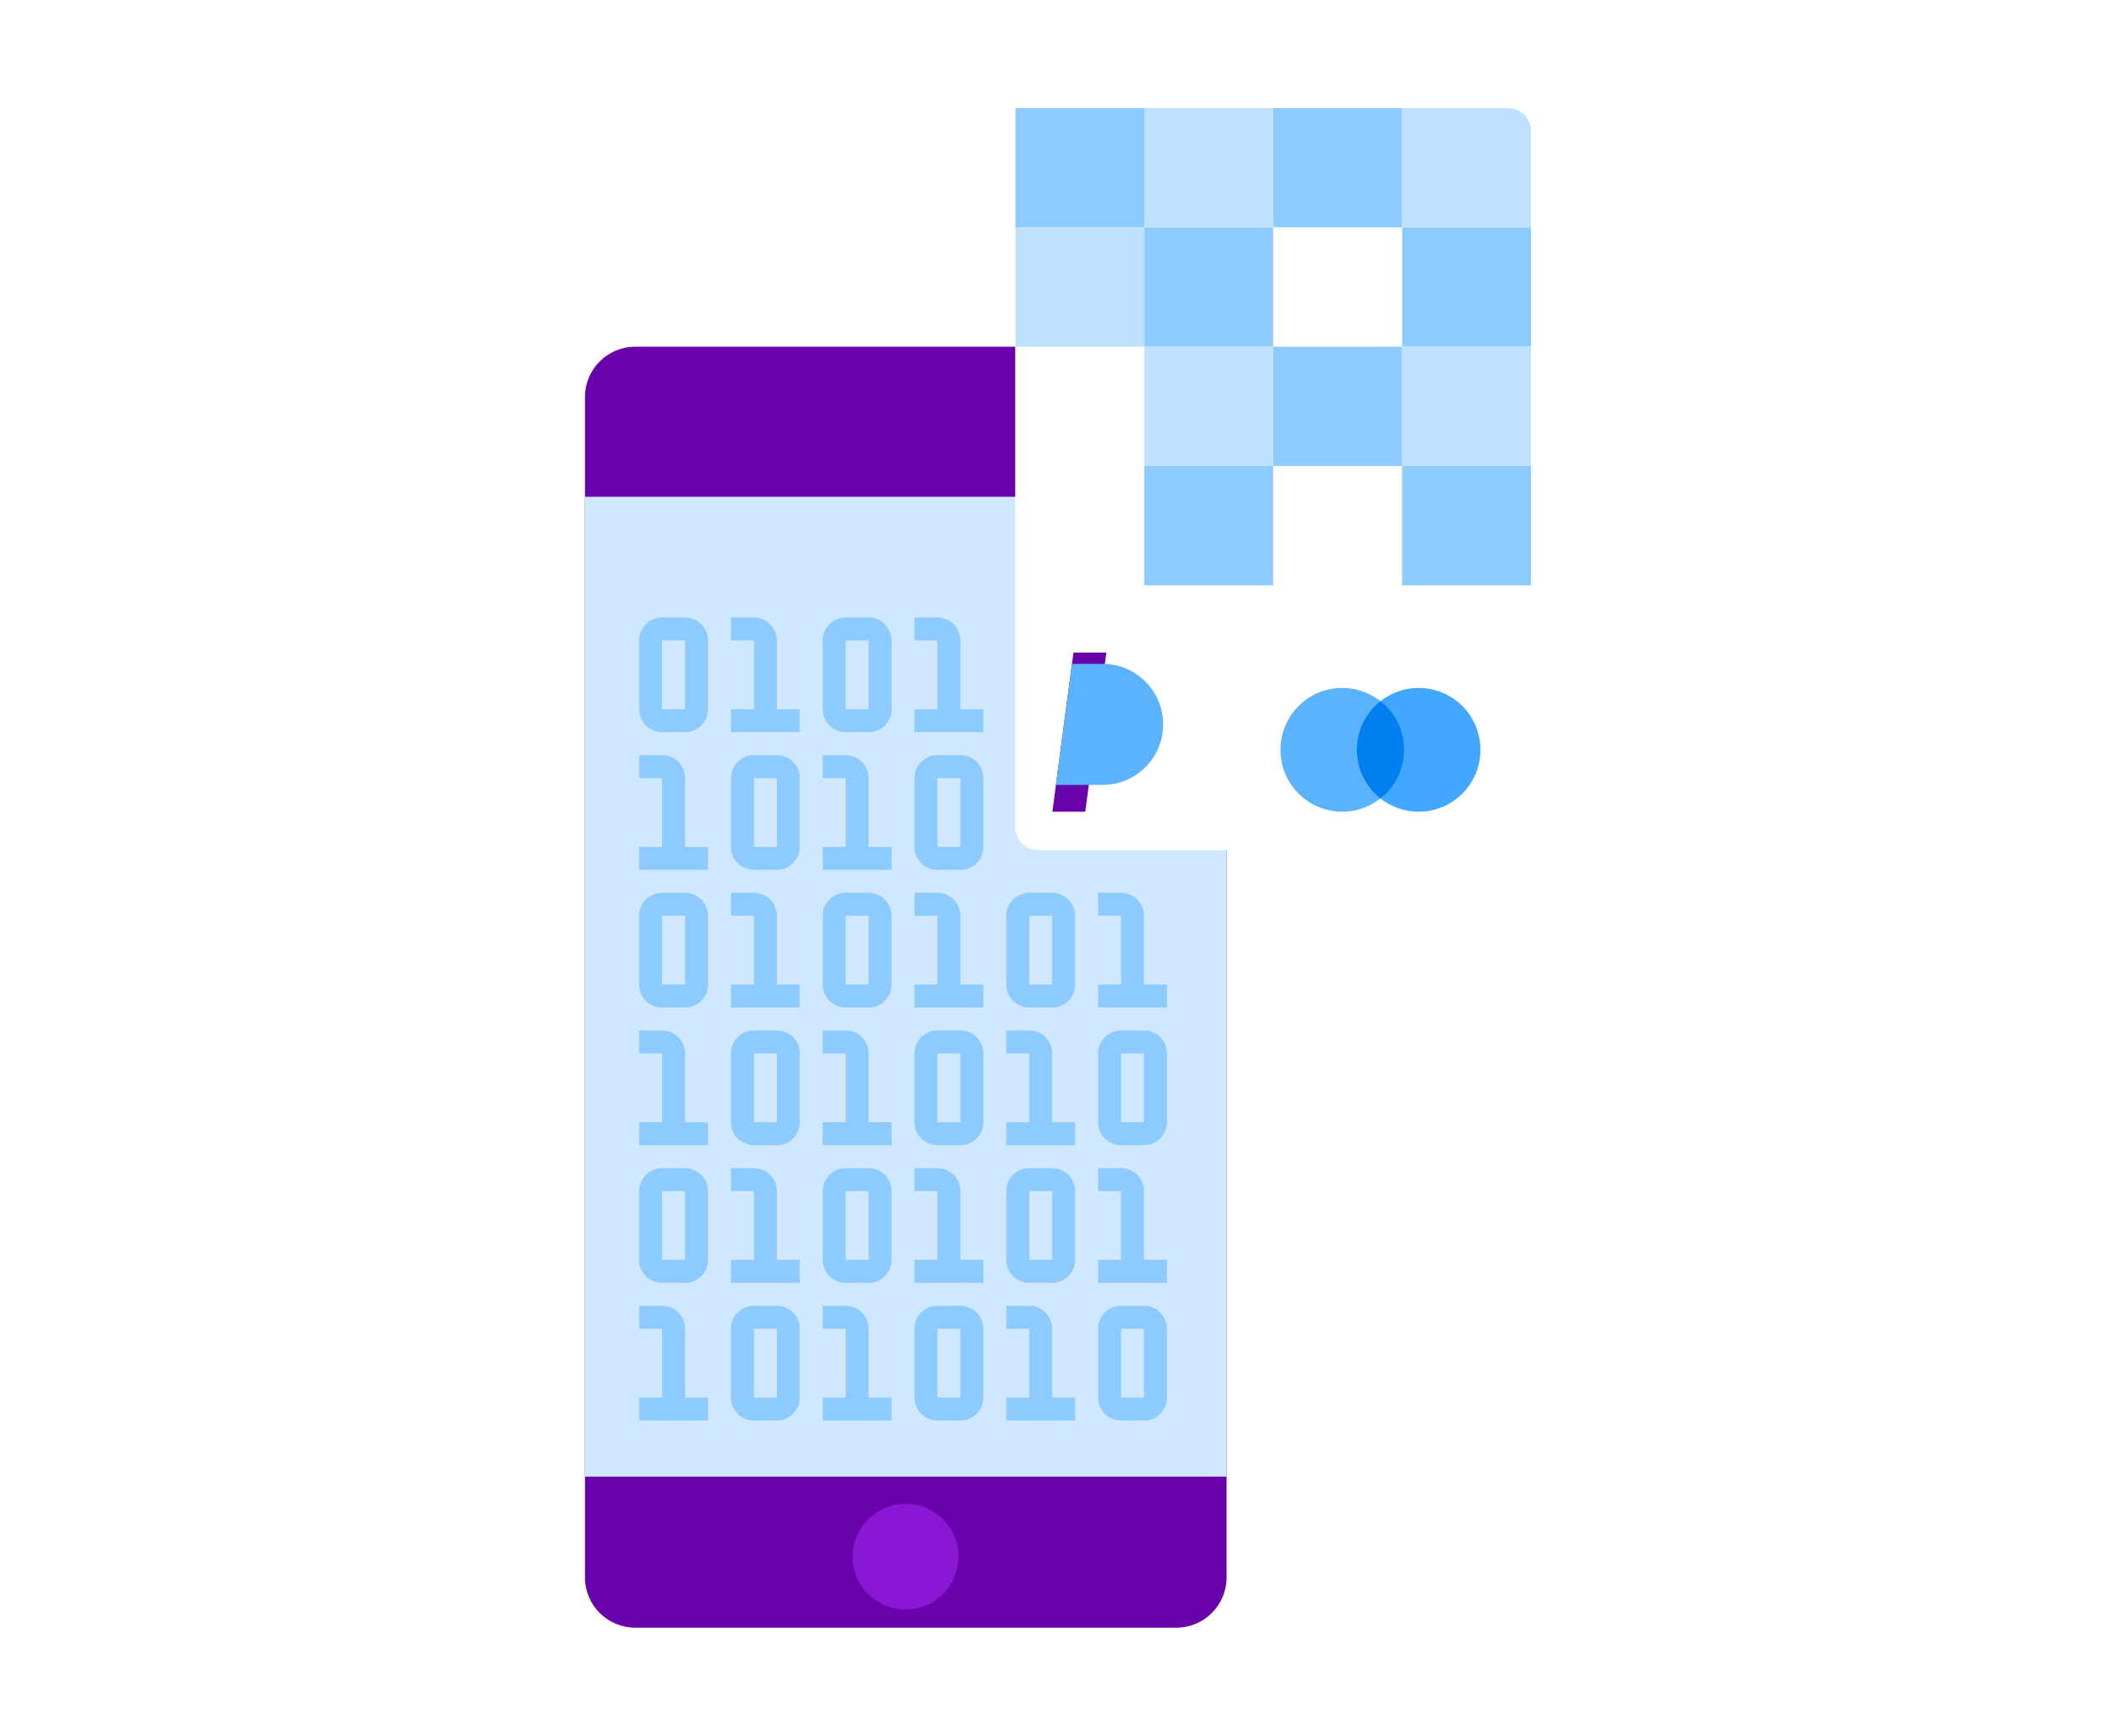 <svg width="332" height="273" viewBox="0 0 332 273" fill="none" xmlns="http://www.w3.org/2000/svg">
<rect width="332" height="273" fill="white"/>
<path d="M192.904 62.438C192.904 58.071 189.365 54.532 184.998 54.532H99.905C95.539 54.532 92 58.071 92 62.438V248.095C92 252.461 95.539 256.001 99.905 256.001H184.999C189.365 256.001 192.904 252.461 192.904 248.095V62.438Z" fill="#6802AB"/>
<rect width="100.905" height="154.111" transform="matrix(-1 0 0 1 192.904 78.131)" fill="#CFE8FF"/>
<ellipse cx="8.325" cy="8.311" rx="8.325" ry="8.311" transform="matrix(-1 0 0 1 150.744 236.519)" fill="#8917D4"/>
<g clip-path="url(#clip0_3901_3890)">
<path d="M159.699 17H237.158C239.152 17 240.767 18.616 240.767 20.609V130.09C240.767 132.083 239.152 133.699 237.158 133.699H163.308C161.315 133.699 159.699 132.083 159.699 130.09V17Z" fill="white"/>
<rect x="159.701" y="17" width="81.066" height="116.666" fill="white"/>
<path d="M212.432 110.277H221.792V125.58H212.432V110.277Z" fill="#0080F0"/>
<path d="M213.396 117.929C213.396 114.826 214.849 112.06 217.111 110.278C215.455 108.974 213.369 108.198 211.1 108.198C205.731 108.198 201.379 112.555 201.379 117.929C201.379 123.306 205.731 127.663 211.1 127.663C213.369 127.663 215.455 126.887 217.111 125.582C214.849 123.801 213.396 121.035 213.396 117.929" fill="#5BB3FF"/>
<path d="M232.836 117.929C232.836 123.306 228.484 127.663 223.115 127.663C220.846 127.663 218.76 126.887 217.105 125.582C219.367 123.801 220.819 121.035 220.819 117.929C220.819 114.826 219.367 112.06 217.105 110.278C218.76 108.974 220.846 108.198 223.115 108.198C228.484 108.198 232.836 112.555 232.836 117.929" fill="#42A7FF"/>
<path d="M168.827 102.636L165.51 127.667L170.68 127.667L173.997 102.636L168.827 102.636Z" fill="#6802AB"/>
<path d="M168.608 104.406L166.061 123.45L173.407 123.45C178.665 123.45 182.929 119.187 182.929 113.928V113.928C182.929 108.669 178.665 104.406 173.407 104.406L168.608 104.406Z" fill="#5BB3FF"/>
<path d="M220.501 17L240.768 17L240.768 35.764L220.501 35.764L220.501 17Z" fill="#BDE1FE"/>
<path d="M200.231 17L220.498 17L220.498 35.764L200.231 35.764L200.231 17Z" fill="#8DCAFF"/>
<path d="M179.968 17L200.234 17L200.234 35.764L179.968 35.764L179.968 17Z" fill="#BDE1FE"/>
<path d="M159.7 17L179.967 17L179.967 35.764L159.7 35.764L159.7 17Z" fill="#8DCAFF"/>
<path d="M220.501 35.765L240.768 35.765L240.768 54.529L220.501 54.529L220.501 35.765Z" fill="#8DCAFF"/>
<path d="M200.231 35.765L220.498 35.765L220.498 54.529L200.231 54.529L200.231 35.765Z" fill="white"/>
<path d="M179.97 35.765L200.236 35.765L200.236 54.529L179.97 54.529L179.97 35.765Z" fill="#8DCAFF"/>
<path d="M159.7 35.765L179.967 35.765L179.967 54.529L159.7 54.529L159.7 35.765Z" fill="#BDE1FE"/>
<path d="M220.501 54.528L240.768 54.528L240.768 73.293L220.501 73.293L220.501 54.528Z" fill="#BDE1FE"/>
<path d="M200.231 54.528L220.498 54.528L220.498 73.293L200.231 73.293L200.231 54.528Z" fill="#8DCAFF"/>
<path d="M179.97 54.528L200.236 54.528L200.236 73.293L179.97 73.293L179.97 54.528Z" fill="#BDE1FE"/>
<path d="M220.501 73.293L240.768 73.293L240.768 92.058L220.501 92.058L220.501 73.293Z" fill="#8DCAFF"/>
<path d="M179.968 73.293L200.234 73.293L200.234 92.058L179.968 92.058L179.968 73.293Z" fill="#8DCAFF"/>
</g>
<path d="M104.132 205.375C104.605 205.376 105.075 205.469 105.513 205.65C105.95 205.831 106.349 206.097 106.684 206.432C107.019 206.767 107.285 207.165 107.466 207.603C107.647 208.041 107.74 208.51 107.74 208.984V219.81H111.349V223.419H100.522V219.81H104.132V208.984H100.522V205.375H104.132ZM122.176 205.375C122.649 205.376 123.119 205.469 123.557 205.65C123.994 205.831 124.393 206.097 124.728 206.432C125.062 206.767 125.328 207.165 125.51 207.603C125.691 208.041 125.785 208.51 125.785 208.984V219.81C125.785 220.284 125.691 220.753 125.51 221.191C125.328 221.629 125.063 222.027 124.728 222.362C124.393 222.697 123.994 222.963 123.557 223.144C123.119 223.325 122.649 223.419 122.176 223.419H118.567C118.094 223.419 117.624 223.325 117.187 223.144C116.749 222.963 116.351 222.697 116.016 222.362C115.681 222.027 115.415 221.629 115.233 221.191C115.052 220.753 114.959 220.284 114.959 219.81V208.984C114.959 208.51 115.052 208.041 115.233 207.603C115.415 207.165 115.681 206.767 116.016 206.432C116.351 206.097 116.749 205.831 117.187 205.65C117.624 205.469 118.094 205.375 118.567 205.375H122.176ZM133.001 205.375C133.475 205.376 133.944 205.469 134.382 205.65C134.819 205.831 135.218 206.097 135.553 206.432C135.888 206.767 136.154 207.165 136.335 207.603C136.516 208.041 136.609 208.51 136.609 208.984V219.81H140.218V223.419H129.392V219.81H133.001V208.984H129.392V205.375H133.001ZM151.045 205.375C151.519 205.376 151.988 205.469 152.426 205.65C152.863 205.831 153.262 206.097 153.597 206.432C153.932 206.767 154.198 207.165 154.379 207.603C154.56 208.041 154.654 208.51 154.654 208.984V219.81C154.654 220.284 154.56 220.753 154.379 221.191C154.198 221.629 153.932 222.027 153.597 222.362C153.262 222.697 152.863 222.963 152.426 223.144C151.988 223.325 151.519 223.419 151.045 223.419H147.437C146.963 223.419 146.493 223.325 146.056 223.144C145.618 222.963 145.22 222.697 144.885 222.362C144.55 222.027 144.284 221.629 144.103 221.191C143.921 220.753 143.828 220.284 143.828 219.81V208.984C143.828 208.51 143.921 208.041 144.103 207.603C144.284 207.165 144.55 206.767 144.885 206.432C145.22 206.097 145.618 205.831 146.056 205.65C146.493 205.469 146.963 205.375 147.437 205.375H151.045ZM161.87 205.375C162.344 205.376 162.813 205.469 163.251 205.65C163.689 205.831 164.087 206.097 164.422 206.432C164.757 206.767 165.023 207.165 165.204 207.603C165.385 208.041 165.478 208.51 165.479 208.984V219.81H169.087V223.419H158.261V219.81H161.87V208.984H158.261V205.375H161.87ZM179.916 205.375C180.39 205.376 180.859 205.469 181.297 205.65C181.734 205.831 182.133 206.097 182.468 206.432C182.803 206.767 183.069 207.165 183.25 207.603C183.431 208.041 183.525 208.51 183.525 208.984V219.81C183.525 220.284 183.431 220.753 183.25 221.191C183.069 221.629 182.803 222.027 182.468 222.362C182.133 222.697 181.735 222.963 181.297 223.144C180.859 223.325 180.39 223.419 179.916 223.419H176.308C175.834 223.419 175.364 223.325 174.927 223.144C174.489 222.963 174.091 222.697 173.756 222.362C173.421 222.027 173.155 221.629 172.974 221.191C172.792 220.753 172.699 220.284 172.699 219.81V208.984C172.699 208.51 172.792 208.041 172.974 207.603C173.155 207.165 173.421 206.767 173.756 206.432C174.091 206.097 174.489 205.831 174.927 205.65C175.364 205.469 175.834 205.375 176.308 205.375H179.916ZM118.567 219.81H122.176V208.984H118.567V219.81ZM147.437 219.81H151.045V208.984H147.437V219.81ZM176.308 219.81H179.916V208.984H176.308V219.81ZM107.74 183.723C108.214 183.723 108.683 183.816 109.121 183.998C109.559 184.179 109.957 184.445 110.292 184.78C110.627 185.115 110.893 185.513 111.074 185.951C111.255 186.388 111.349 186.858 111.349 187.332V198.158C111.349 198.631 111.255 199.102 111.074 199.54C110.893 199.977 110.627 200.375 110.292 200.709C109.957 201.044 109.559 201.31 109.121 201.492C108.683 201.673 108.214 201.767 107.74 201.767H104.132C103.658 201.767 103.188 201.673 102.75 201.492C102.312 201.31 101.915 201.044 101.58 200.709C101.245 200.375 100.979 199.977 100.798 199.54C100.617 199.102 100.522 198.632 100.522 198.158V187.332C100.523 186.858 100.617 186.388 100.798 185.951C100.979 185.513 101.245 185.115 101.58 184.78C101.915 184.445 102.313 184.179 102.75 183.998C103.188 183.816 103.658 183.723 104.132 183.723H107.74ZM118.567 183.723C119.041 183.723 119.511 183.816 119.948 183.998C120.386 184.179 120.784 184.445 121.119 184.78C121.454 185.115 121.72 185.513 121.901 185.951C122.083 186.388 122.176 186.858 122.176 187.332V198.158H125.785V201.767H114.959V198.158H118.567V187.332H114.959V183.723H118.567ZM136.609 183.723C137.083 183.723 137.553 183.816 137.99 183.998C138.428 184.179 138.826 184.445 139.161 184.78C139.496 185.115 139.762 185.513 139.943 185.951C140.125 186.388 140.218 186.858 140.218 187.332V198.158C140.218 198.631 140.125 199.101 139.943 199.539C139.762 199.976 139.496 200.374 139.161 200.709C138.826 201.044 138.428 201.31 137.99 201.492C137.553 201.673 137.083 201.767 136.609 201.767H133.001C132.527 201.767 132.058 201.673 131.62 201.492C131.182 201.31 130.784 201.045 130.449 200.709C130.114 200.374 129.848 199.976 129.667 199.539C129.486 199.101 129.392 198.632 129.392 198.158V187.332C129.392 186.858 129.486 186.388 129.667 185.951C129.848 185.513 130.114 185.115 130.449 184.78C130.784 184.445 131.183 184.179 131.62 183.998C132.058 183.816 132.527 183.723 133.001 183.723H136.609ZM147.437 183.723C147.91 183.723 148.38 183.816 148.817 183.998C149.255 184.179 149.653 184.445 149.988 184.78C150.323 185.115 150.589 185.513 150.771 185.951C150.952 186.388 151.045 186.858 151.045 187.332V198.158H154.654V201.767H143.828V198.158H147.437V187.332H143.828V183.723H147.437ZM165.479 183.723C165.952 183.723 166.422 183.816 166.859 183.998C167.297 184.179 167.695 184.445 168.03 184.78C168.365 185.115 168.631 185.513 168.812 185.951C168.994 186.388 169.087 186.858 169.087 187.332V198.158C169.087 198.631 168.994 199.101 168.812 199.539C168.631 199.976 168.365 200.374 168.03 200.709C167.695 201.044 167.297 201.31 166.859 201.492C166.422 201.673 165.952 201.767 165.479 201.767H161.87C161.396 201.767 160.927 201.673 160.489 201.492C160.051 201.31 159.653 201.045 159.318 200.709C158.983 200.374 158.717 199.976 158.536 199.539C158.355 199.101 158.261 198.632 158.261 198.158V187.332C158.261 186.858 158.355 186.388 158.536 185.951C158.717 185.513 158.983 185.115 159.318 184.78C159.653 184.445 160.052 184.179 160.489 183.998C160.927 183.816 161.397 183.723 161.87 183.723H165.479ZM176.308 183.723C176.781 183.723 177.251 183.816 177.688 183.998C178.126 184.179 178.524 184.445 178.859 184.78C179.194 185.115 179.46 185.513 179.642 185.951C179.823 186.388 179.916 186.858 179.916 187.332V198.158H183.525V201.767H172.699V198.158H176.308V187.332H172.699V183.723H176.308ZM104.132 198.158H107.74V187.332H104.132V198.158ZM133.001 198.158H136.609V187.332H133.001V198.158ZM161.87 198.158H165.479V187.332H161.87V198.158ZM104.132 162.071C104.605 162.071 105.075 162.164 105.513 162.345C105.95 162.527 106.349 162.792 106.684 163.127C107.019 163.462 107.285 163.861 107.466 164.298C107.647 164.736 107.74 165.205 107.74 165.679V176.505H111.349V180.115H100.522V176.505H104.132V165.679H100.522V162.071H104.132ZM122.176 162.071C122.649 162.071 123.119 162.164 123.557 162.345C123.994 162.527 124.393 162.793 124.728 163.127C125.062 163.462 125.328 163.861 125.51 164.298C125.691 164.736 125.785 165.205 125.785 165.679V176.505C125.785 176.979 125.691 177.449 125.51 177.886C125.328 178.324 125.063 178.722 124.728 179.057C124.393 179.392 123.994 179.658 123.557 179.839C123.119 180.021 122.649 180.115 122.176 180.115H118.567C118.094 180.115 117.624 180.021 117.187 179.839C116.749 179.658 116.351 179.392 116.016 179.057C115.681 178.722 115.415 178.324 115.233 177.886C115.052 177.449 114.959 176.979 114.959 176.505V165.679C114.959 165.205 115.052 164.736 115.233 164.298C115.415 163.861 115.681 163.463 116.016 163.127C116.351 162.792 116.749 162.527 117.187 162.345C117.624 162.164 118.094 162.071 118.567 162.071H122.176ZM133.001 162.071C133.475 162.071 133.944 162.164 134.382 162.345C134.819 162.527 135.218 162.792 135.553 163.127C135.888 163.462 136.154 163.861 136.335 164.298C136.516 164.736 136.609 165.205 136.609 165.679V176.505H140.218V180.115H129.392V176.505H133.001V165.679H129.392V162.071H133.001ZM151.045 162.071C151.519 162.071 151.988 162.164 152.426 162.345C152.863 162.527 153.262 162.793 153.597 163.127C153.932 163.462 154.198 163.861 154.379 164.298C154.56 164.736 154.654 165.205 154.654 165.679V176.505C154.654 176.979 154.56 177.449 154.379 177.886C154.198 178.324 153.932 178.722 153.597 179.057C153.262 179.392 152.863 179.658 152.426 179.839C151.988 180.021 151.519 180.115 151.045 180.115H147.437C146.963 180.115 146.493 180.021 146.056 179.839C145.618 179.658 145.22 179.392 144.885 179.057C144.55 178.722 144.284 178.324 144.103 177.886C143.921 177.449 143.828 176.979 143.828 176.505V165.679C143.828 165.205 143.921 164.736 144.103 164.298C144.284 163.861 144.55 163.463 144.885 163.127C145.22 162.792 145.618 162.527 146.056 162.345C146.493 162.164 146.963 162.071 147.437 162.071H151.045ZM161.87 162.071C162.344 162.071 162.813 162.164 163.251 162.345C163.689 162.527 164.087 162.792 164.422 163.127C164.757 163.462 165.023 163.861 165.204 164.298C165.385 164.736 165.478 165.205 165.479 165.679V176.505H169.087V180.115H158.261V176.505H161.87V165.679H158.261V162.071H161.87ZM179.916 162.071C180.39 162.071 180.859 162.164 181.297 162.345C181.734 162.527 182.133 162.793 182.468 163.127C182.803 163.462 183.069 163.861 183.25 164.298C183.431 164.736 183.525 165.205 183.525 165.679V176.505C183.525 176.979 183.431 177.449 183.25 177.886C183.069 178.324 182.803 178.722 182.468 179.057C182.133 179.392 181.735 179.658 181.297 179.839C180.859 180.021 180.39 180.115 179.916 180.115H176.308C175.834 180.115 175.364 180.021 174.927 179.839C174.489 179.658 174.091 179.392 173.756 179.057C173.421 178.722 173.155 178.324 172.974 177.886C172.792 177.449 172.699 176.979 172.699 176.505V165.679C172.699 165.205 172.792 164.736 172.974 164.298C173.155 163.861 173.421 163.463 173.756 163.127C174.091 162.792 174.489 162.527 174.927 162.345C175.364 162.164 175.834 162.071 176.308 162.071H179.916ZM118.567 176.505H122.176V165.679H118.567V176.505ZM147.437 176.505H151.045V165.679H147.437V176.505ZM176.308 176.505H179.916V165.679H176.308V176.505ZM107.74 140.418C108.214 140.419 108.683 140.512 109.121 140.693C109.559 140.874 109.957 141.14 110.292 141.475C110.627 141.81 110.893 142.208 111.074 142.646C111.255 143.084 111.35 143.553 111.35 144.027V154.853C111.35 155.327 111.255 155.796 111.074 156.234C110.893 156.672 110.627 157.07 110.292 157.405C109.957 157.74 109.559 158.006 109.121 158.187C108.683 158.368 108.214 158.461 107.74 158.461H104.132C103.658 158.461 103.189 158.368 102.751 158.187C102.313 158.006 101.915 157.74 101.58 157.405C101.245 157.07 100.979 156.672 100.798 156.234C100.617 155.796 100.523 155.327 100.523 154.853V144.027C100.523 143.553 100.617 143.084 100.798 142.646C100.979 142.208 101.245 141.81 101.58 141.475C101.915 141.14 102.313 140.874 102.751 140.693C103.189 140.512 103.658 140.418 104.132 140.418H107.74ZM118.567 140.418C119.041 140.419 119.511 140.512 119.948 140.693C120.386 140.874 120.784 141.14 121.119 141.475C121.454 141.81 121.72 142.208 121.901 142.646C122.083 143.084 122.176 143.553 122.176 144.027V154.853H125.785V158.461H114.959V154.853H118.567V144.027H114.959V140.418H118.567ZM136.609 140.418C137.083 140.419 137.553 140.512 137.99 140.693C138.428 140.874 138.826 141.14 139.161 141.475C139.496 141.81 139.762 142.208 139.943 142.646C140.125 143.084 140.218 143.553 140.218 144.027V154.853C140.218 155.327 140.125 155.796 139.943 156.234C139.762 156.672 139.496 157.07 139.161 157.405C138.826 157.74 138.428 158.006 137.99 158.187C137.553 158.368 137.083 158.461 136.609 158.461H133.001C132.527 158.461 132.058 158.368 131.62 158.187C131.182 158.006 130.784 157.74 130.449 157.405C130.114 157.07 129.848 156.672 129.667 156.234C129.486 155.796 129.392 155.327 129.392 154.853V144.027C129.392 143.553 129.486 143.084 129.667 142.646C129.848 142.208 130.114 141.81 130.449 141.475C130.784 141.14 131.182 140.874 131.62 140.693C132.058 140.512 132.527 140.418 133.001 140.418H136.609ZM147.437 140.418C147.91 140.419 148.38 140.512 148.817 140.693C149.255 140.874 149.653 141.14 149.988 141.475C150.323 141.81 150.589 142.208 150.771 142.646C150.952 143.084 151.045 143.553 151.045 144.027V154.853H154.654V158.461H143.828V154.853H147.437V144.027H143.828V140.418H147.437ZM165.479 140.418C165.952 140.419 166.422 140.512 166.859 140.693C167.297 140.874 167.695 141.14 168.03 141.475C168.365 141.81 168.631 142.208 168.812 142.646C168.994 143.084 169.087 143.553 169.087 144.027V154.853C169.087 155.327 168.994 155.796 168.812 156.234C168.631 156.672 168.365 157.07 168.03 157.405C167.695 157.74 167.297 158.006 166.859 158.187C166.422 158.368 165.952 158.461 165.479 158.461H161.87C161.396 158.461 160.927 158.368 160.489 158.187C160.052 158.006 159.653 157.74 159.318 157.405C158.983 157.07 158.717 156.672 158.536 156.234C158.355 155.796 158.261 155.327 158.261 154.853V144.027C158.261 143.553 158.355 143.084 158.536 142.646C158.717 142.208 158.983 141.81 159.318 141.475C159.653 141.14 160.052 140.874 160.489 140.693C160.927 140.512 161.396 140.418 161.87 140.418H165.479ZM176.308 140.418C176.781 140.419 177.251 140.512 177.688 140.693C178.126 140.874 178.524 141.14 178.859 141.475C179.194 141.81 179.46 142.208 179.642 142.646C179.823 143.084 179.916 143.553 179.916 144.027V154.853H183.525V158.461H172.699V154.853H176.308V144.027H172.699V140.418H176.308ZM104.132 154.853H107.74V144.027H104.132V154.853ZM133.001 154.853H136.609V144.027H133.001V154.853ZM161.87 154.853H165.479V144.027H161.87V154.853ZM122.176 118.766C122.649 118.766 123.119 118.859 123.557 119.041C123.994 119.222 124.393 119.488 124.728 119.823C125.063 120.158 125.328 120.556 125.51 120.994C125.691 121.431 125.785 121.901 125.785 122.375V133.201C125.785 133.674 125.691 134.144 125.51 134.582C125.328 135.019 125.062 135.417 124.728 135.752C124.393 136.087 123.994 136.353 123.557 136.535C123.119 136.716 122.649 136.81 122.176 136.81H118.567C118.094 136.81 117.624 136.716 117.187 136.535C116.749 136.353 116.351 136.088 116.016 135.752C115.681 135.417 115.415 135.019 115.233 134.582C115.052 134.144 114.959 133.674 114.959 133.201V122.375C114.959 121.901 115.052 121.431 115.233 120.994C115.415 120.556 115.681 120.158 116.016 119.823C116.351 119.488 116.749 119.222 117.187 119.041C117.624 118.859 118.094 118.766 118.567 118.766H122.176ZM133.001 118.766C133.475 118.766 133.944 118.859 134.382 119.041C134.82 119.222 135.218 119.488 135.553 119.823C135.888 120.158 136.154 120.556 136.335 120.994C136.516 121.431 136.609 121.901 136.609 122.375V133.201H140.218V136.81H129.392V133.201H133.001V122.375H129.392V118.766H133.001ZM151.045 118.766C151.519 118.766 151.988 118.859 152.426 119.041C152.863 119.222 153.262 119.488 153.597 119.823C153.932 120.158 154.198 120.556 154.379 120.994C154.56 121.431 154.654 121.901 154.654 122.375V133.201C154.654 133.674 154.56 134.144 154.379 134.582C154.198 135.019 153.932 135.417 153.597 135.752C153.262 136.087 152.863 136.353 152.426 136.535C151.988 136.716 151.519 136.81 151.045 136.81H147.437C146.963 136.81 146.493 136.716 146.056 136.535C145.618 136.353 145.22 136.088 144.885 135.752C144.55 135.417 144.284 135.019 144.103 134.582C143.921 134.144 143.828 133.674 143.828 133.201V122.375C143.828 121.901 143.921 121.431 144.103 120.994C144.284 120.556 144.55 120.158 144.885 119.823C145.22 119.488 145.618 119.222 146.056 119.041C146.493 118.859 146.963 118.766 147.437 118.766H151.045ZM104.132 118.766C104.605 118.766 105.075 118.859 105.513 119.041C105.95 119.222 106.349 119.488 106.684 119.823C107.019 120.158 107.285 120.556 107.466 120.994C107.647 121.431 107.74 121.901 107.74 122.375V133.201H111.349V136.809H100.522V133.201H104.132V122.375H100.522V118.766H104.132ZM118.567 133.201H122.176V122.375H118.567V133.201ZM147.437 133.201H151.045V122.375H147.437V133.201ZM107.739 97.114C108.213 97.114 108.682 97.207 109.12 97.388C109.558 97.57 109.956 97.835 110.291 98.17C110.626 98.505 110.892 98.903 111.073 99.341C111.255 99.779 111.348 100.248 111.348 100.722V111.548C111.348 112.022 111.255 112.491 111.073 112.929C110.892 113.367 110.626 113.765 110.291 114.1C109.956 114.435 109.558 114.701 109.12 114.882C108.682 115.064 108.213 115.157 107.739 115.157H104.131C103.657 115.157 103.187 115.064 102.749 114.882C102.311 114.701 101.914 114.435 101.579 114.1C101.244 113.765 100.978 113.367 100.797 112.929C100.616 112.491 100.522 112.022 100.521 111.548V100.722C100.522 100.248 100.616 99.779 100.797 99.341C100.978 98.904 101.244 98.505 101.579 98.17C101.914 97.836 102.312 97.57 102.749 97.388C103.187 97.207 103.657 97.114 104.131 97.114H107.739ZM118.566 97.114C119.04 97.114 119.51 97.207 119.947 97.388C120.385 97.57 120.783 97.835 121.118 98.17C121.453 98.505 121.719 98.903 121.9 99.341C122.082 99.779 122.175 100.248 122.175 100.722V111.548H125.784V115.157H114.958V111.548H118.566V100.722H114.958V97.114H118.566ZM136.608 97.114C137.082 97.114 137.552 97.207 137.989 97.388C138.427 97.57 138.825 97.835 139.16 98.17C139.495 98.505 139.761 98.903 139.942 99.341C140.124 99.779 140.217 100.248 140.217 100.722V111.548C140.217 112.022 140.124 112.491 139.942 112.929C139.761 113.367 139.495 113.765 139.16 114.1C138.825 114.435 138.427 114.701 137.989 114.882C137.552 115.064 137.082 115.157 136.608 115.157H133C132.526 115.157 132.057 115.064 131.619 114.882C131.181 114.701 130.783 114.435 130.448 114.1C130.113 113.765 129.847 113.367 129.666 112.929C129.485 112.491 129.391 112.022 129.391 111.548V100.722C129.391 100.248 129.485 99.779 129.666 99.341C129.847 98.904 130.113 98.505 130.448 98.17C130.783 97.835 131.181 97.57 131.619 97.388C132.057 97.207 132.526 97.114 133 97.114H136.608ZM147.436 97.114C147.909 97.114 148.379 97.207 148.816 97.388C149.254 97.57 149.652 97.835 149.987 98.17C150.322 98.505 150.588 98.903 150.77 99.341C150.951 99.779 151.044 100.248 151.044 100.722V111.548H154.653V115.157H143.827V111.548H147.436V100.722H143.827V97.114H147.436ZM104.131 111.548H107.739V100.722H104.131V111.548ZM133 111.548H136.608V100.722H133V111.548Z" fill="#8DCAFF"/>
<defs>
<clipPath id="clip0_3901_3890">
<path d="M159.699 17H237.158C239.152 17 240.767 18.616 240.767 20.609V130.09C240.767 132.083 239.152 133.699 237.158 133.699H163.308C161.315 133.699 159.699 132.083 159.699 130.09V17Z" fill="white"/>
</clipPath>
</defs>
</svg>
